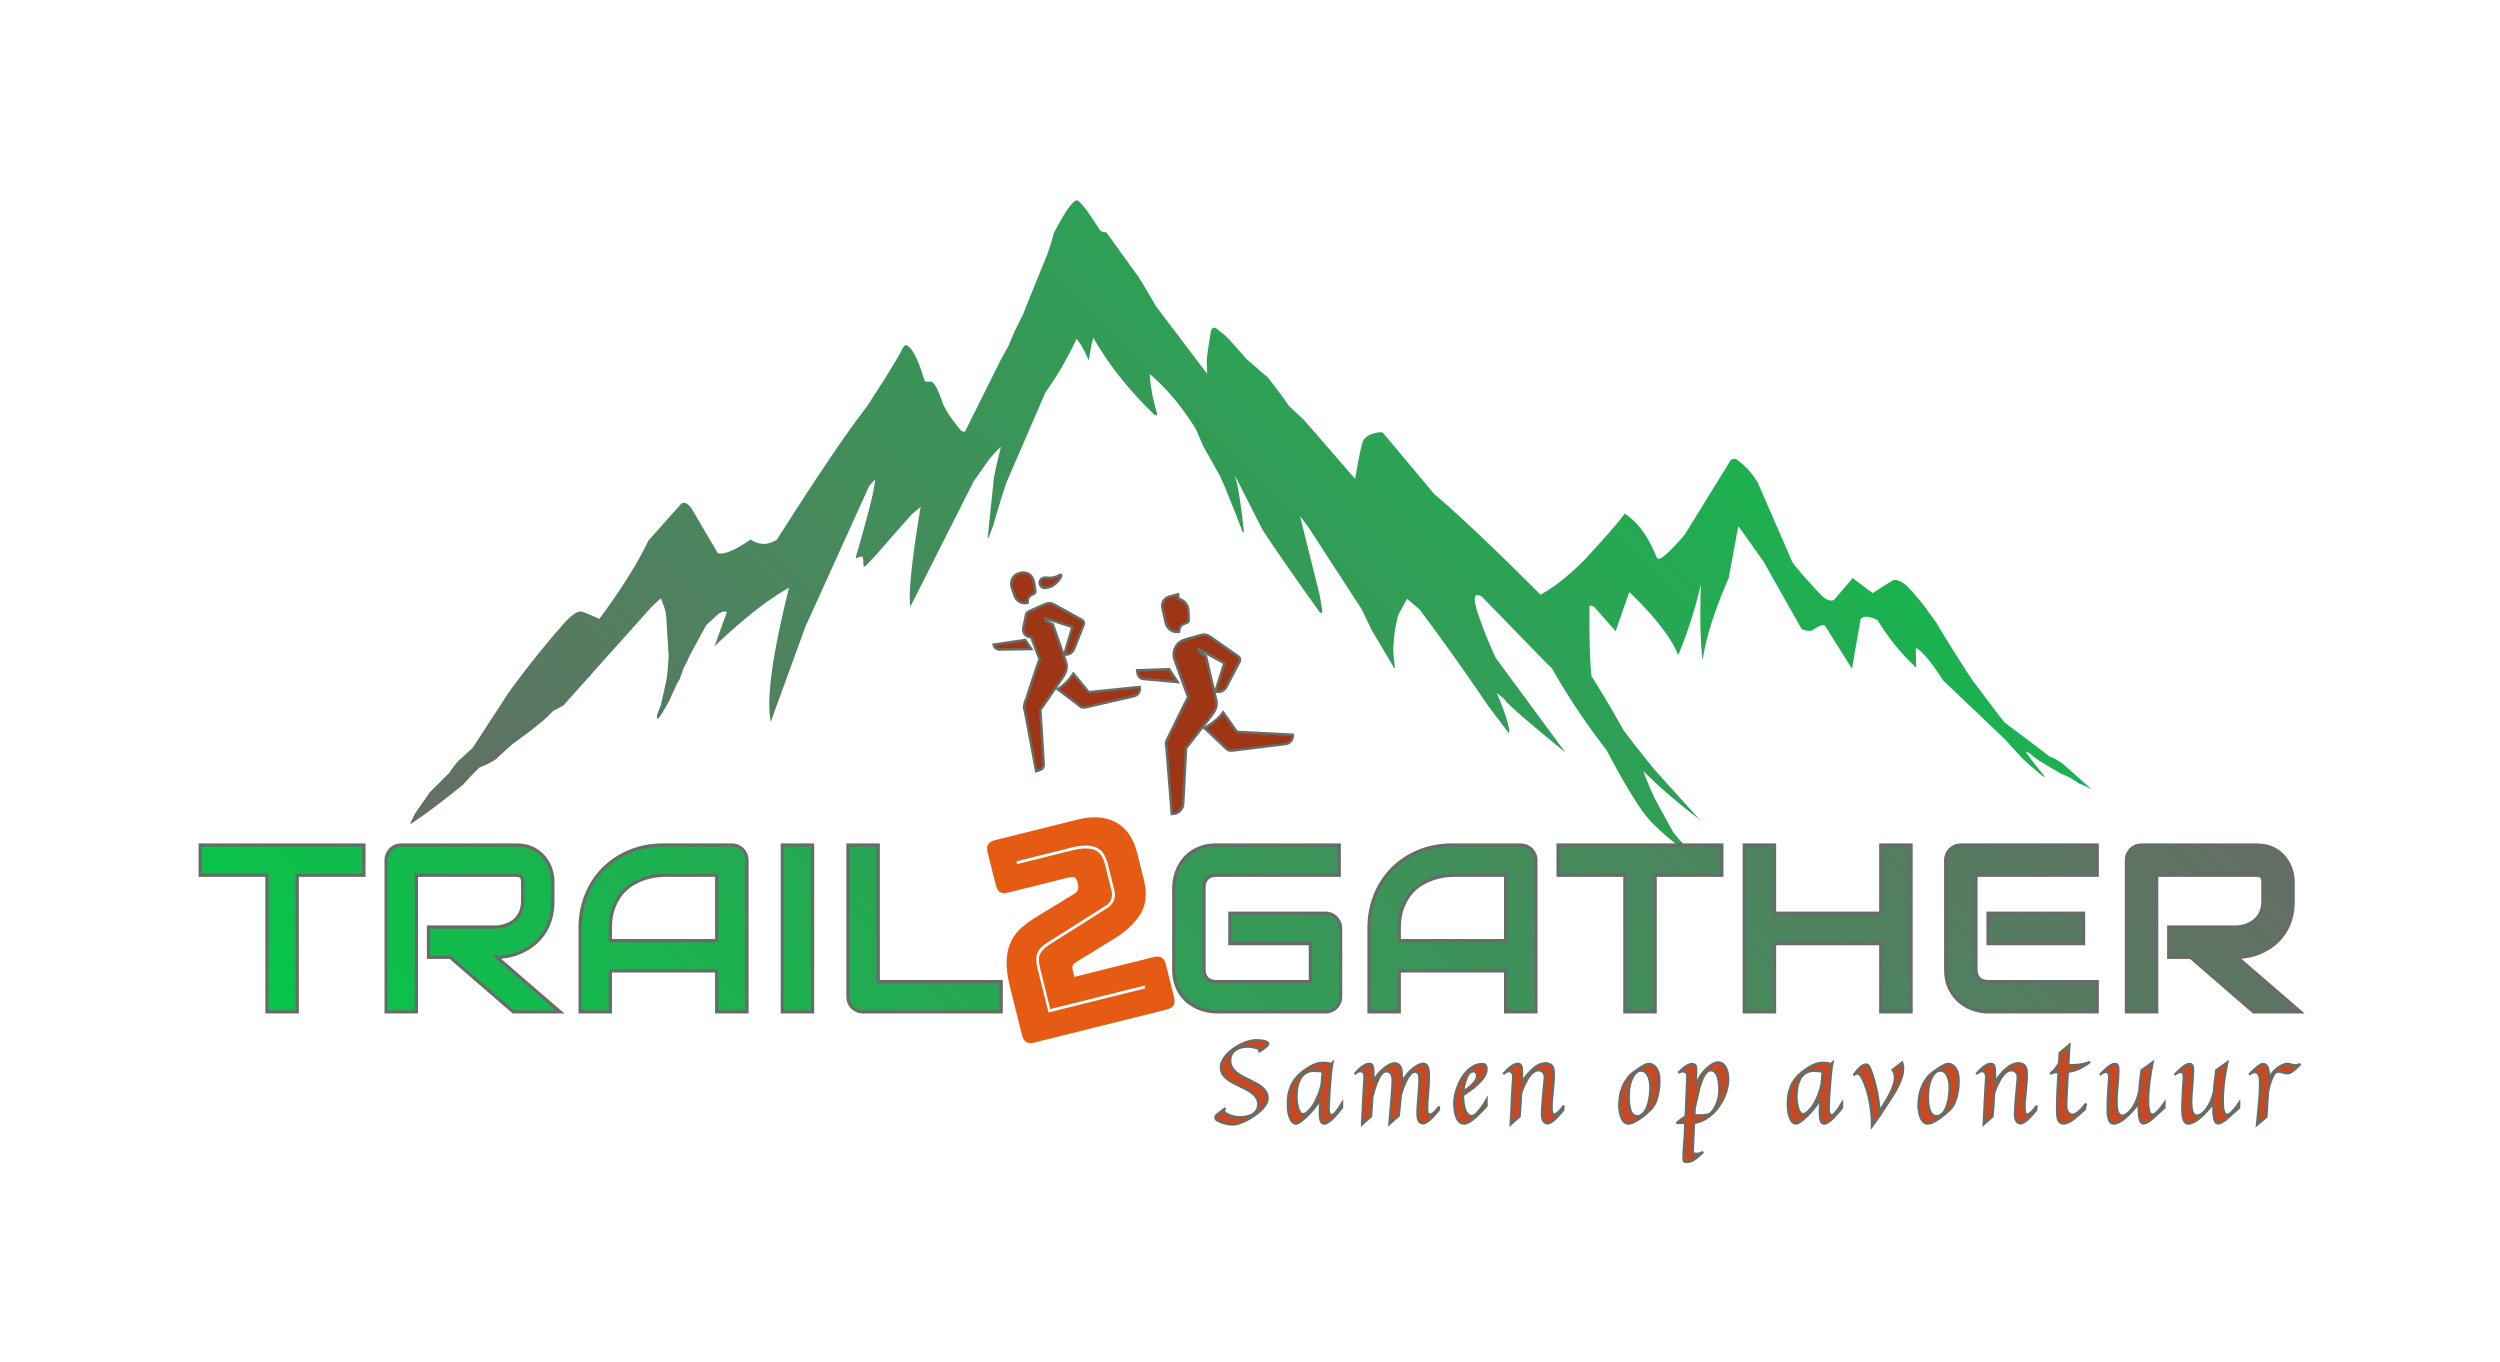 <svg xmlns="http://www.w3.org/2000/svg" id="SvgjsSvg10715" width="4096" height="2231.407" version="1.1" xmlns:xlink="http://www.w3.org/1999/xlink" xmlns:svgjs="http://svgjs.com/svgjs"><defs id="SvgjsDefs10716"></defs><g id="SvgjsG10717" transform="translate(328, 328) scale(34.4)" opacity="1"><defs id="SvgjsDefs3872"><linearGradient id="SvgjsLinearGradienty5H2naimsI" gradientUnits="userSpaceOnUse" x1="19.21" y1="80.785" x2="80.787" y2="19.207"><stop id="SvgjsStop3875" stop-color="#666c66" offset="0"></stop><stop id="SvgjsStop3876" stop-color="#03c848" offset="1"></stop></linearGradient><linearGradient id="SvgjsLinearGradient5esxPuDFVce" gradientUnits="userSpaceOnUse" x1="-119.01" y1="101.41" x2="118.82" y2="-136.42"><stop id="SvgjsStop3879" stop-color="#03c848" offset="0"></stop><stop id="SvgjsStop3880" stop-color="#666c66" offset="1"></stop></linearGradient></defs><g id="SvgjsG3873" transform="scale(0.227)" opacity="1"><g id="SvgjsG3877" class="8LGk0Rerh" transform="translate(20.401, -129.966) scale(3.999)" light-content="false" non-strokable="false" fill="url(#SvgjsLinearGradienty5H2naimsI)"><path d="M94.07 63.348l-1.445-1.277a2.898 2.898 0 0 0-.684-.38l-2.383-1.8c-.328-.414-.883-1.148-1.683-2.215a78.598 78.598 0 0 1-1.883-3l-.547-.758a12.245 12.245 0 0 0-1.02-1.199c-.203-.176-.398-.273-.582-.297h-.011c-.074.02-.102.02-.074.004l-.032.012-.164.094c-.18.11-.488.304-.914.582l-1.047-.79-.976 1.145c-.211.094-.45-.008-.727-.297-.937-1.008-1.433-1.59-1.488-1.742l-1.797-4.129c-.32-.52-.707-.93-1.156-1.23h-.051c-.133.011-.203.035-.21.07l-2.403 3.898c-.426.508-.817.91-1.176 1.203-.125.083-.219.09-.29.024-.456-1.133-1.023-1.906-1.694-2.32-.266.386-.957 1.183-2.07 2.386a13.63 13.63 0 0 1-1.247 1.13 7.76 7.76 0 0 1-1.094.734c-2.496-2.493-4.355-4.25-5.57-5.27l-2.715-3.242-.12-.004-.11.004c-.395.066-.653.203-.781.418-.102.23-.239.887-.422 1.965-.004.015-.012.03-.016.047l-2.676-3.082-.797-.747c-.21-.324-.578-.816-1.101-1.484l-1.121-.969c-.637-.726-1.004-1.136-1.106-1.226l-.476-.38a.21.21 0 0 0-.121-.034l-.032.004c-.011-.004-.039.015-.074.054a.472.472 0 0 0-.066.176c-.141.852-.211 1.348-.207 1.496 0 .238.011.473.023.703l-.023-.043-2.66-3.508a47.713 47.713 0 0 0-.907-1.527l-1.637-2.27a.319.319 0 0 0-.105-.097c-.14-.008-.234-.04-.289-.098-.45-.695-.723-1.097-.82-1.199-.164-.21-.293-.336-.38-.383l-.081.024c-.239.12-.617.687-1.14 1.691a15.07 15.07 0 0 1-.384 1.219 601.464 601.464 0 0 0-.918 2.25l-.328.828-.445.887-.32.758c-.137.25-.282.507-.43.785l-1.84 3.695c-.07.024-.144 0-.226-.066-.372-.453-.618-.797-.747-1.032l-.156-.285c-.187-.547-.34-.898-.449-1.05-.082-.114-.145-.176-.188-.188-.199.02-.316.004-.355-.043-.348-1.156-.672-1.777-.973-1.867h-.015c-.043.008-.09.055-.149.137-.25.507-.89 1.55-1.926 3.136-.98 1.246-2.543 3.555-4.687 6.93-.465.297-.922.297-1.379-.008-.797.559-1.371.8-1.715.723l-1.39-2.356c-.196-.27-.371-.351-.528-.25l-1.726 1.938c-.574 1.199-1.434 2.57-2.578 4.113-.63-.289-.965-.418-1-.387h-.008c-.203.008-.508.239-.906.688a48.375 48.375 0 0 0-2.848 3.57l-1.883 2.89-.75.688c-.18.2-.336.403-.469.618l-1.039 1.039-.777 1.12-.242.5c-.004.028.035.02.11-.023.745-.5 1.636-1.168 2.667-2.011.227-.262.512-.559.856-.895.39-.156.687-.305.875-.45l.847-.776c.73-.52 1.301-.957 1.711-1.317l.152-.137.274-.285.531-.277 1.317-1.473.125-.113-.012-.016 3.105-3.468a6.71 6.71 0 0 1 .594-.567l.16.43c.063.164.102.324.117.488l.13 2.113-.012.207c-.036.536-.075.918-.125 1.149l-.278 1.238c-.164.379-.23.59-.199.633.004.02.02.039.047.062a.39.39 0 0 0 .101-.109c.102-.144.278-.437.52-.875.125-.293.227-.527.313-.7 0 .005-.004.013-.004.016v.02l.011-.035.024-.07c.004-.008.004-.016.008-.024.074-.144.128-.238.164-.277l.222-.621c.114-.2.22-.418.32-.657l.852-1.57.625-.578c.028-.023.055-.043.082-.063a2.58 2.58 0 0 0 .184-.085c.105-.008.172.007.199.039l-.648 1.785c1.503-1.434 2.804-2.457 3.91-3.07-.88 3.523-1.2 5.863-.957 7.027l1.812-4.973 3.356-7.406c.129-.149.23-.254.308-.317-.039.297-.086.579-.14.829-.207.875-.5 1.945-.871 3.214-.004.059.004.086.02.082.167-.086.273-.109.316-.078.015.008.027.032.035.067.011.066.02.195.027.39 0 .016.012.032.027.043.016.016.047.004.098-.039l.578-.605a171.94 171.94 0 0 1 1.84-2.094l.453-.379c-.476 2.887-.652 4.629-.531 5.223l3.32-6.574.809-1.145c.25-.297.453-.512.617-.652-.211.843-.336 1.41-.375 1.687l-.309 2.965c-.015.152-.007.2.016.14.031-.05.121-.28.27-.687.351-1.226.609-2.035.765-2.418l1.969-4.55a17.146 17.146 0 0 0 1.625-2.801c.05.043.11.117.18.226.148.227.296.504.437.84.012.02.024.023.035.016l.14-.797.095-.356c.77 1.364 1.82 2.7 3.164 4.008.136.098.199.086.183-.027a9.202 9.202 0 0 1-.39-2.07c.011.007.027.011.039.023a11.593 11.593 0 0 1 1.617 1.742 15.295 15.295 0 0 1 .687.992l.118.211.328.774.879 1.566c.164.36.3.668.398.922.27.648.543 1.344.82 2.086.036.008.051-.028.051-.098-.113-1.059-.23-1.879-.351-2.46-.035-.15-.078-.298-.118-.446l1.45 2.855c.625.961 1.629 2.407 3.011 4.34.067.051.114.031.133-.058l-.137-.825-1.035-4.168c.133.168.282.368.442.582l2.777 4.282c.16.324.336.683.523 1.09l1.184 1.992.04.02c.01 0 .015-.013.015-.024-.067-.473-.098-.82-.09-1.04.035-.488.074-.847.117-1.078.05-.242.094-.449.137-.632l.472-.856c.004 0 .004.004.008.004.317.277.52.453.63.535a124.518 124.518 0 0 1 3.628 5.098l1.055 1.39c.031.036.043.004.039-.097a3.425 3.425 0 0 0-.11-.527 14.148 14.148 0 0 0-.55-1.47c.117.098.234.192.351.282l.192.227c.367.378 1.39 1.253 3.062 2.62l-3.648-4.949-.008-.011a23.486 23.486 0 0 1-.942-2.356c-.269-.816-.199-1.105.211-.863l3.258 3.352c.153.152.293.289.422.414a35.53 35.53 0 0 0 2.856 4.273c.039.07.078.137.113.203.422.813.871 1.606 1.348 2.371.37.59.699 1.024.988 1.305.5.492.98.902 1.441 1.242.114.102.235.215.371.336l.82.684c.055.023.075.02.06-.012-1.098-1.164-1.657-1.793-1.68-1.883l-.91-1.672a16.287 16.287 0 0 1-.614-1.453c.262.254.527.504.797.754.453.41.926.813 1.41 1.203l.742.578-2.351-2.605a76.456 76.456 0 0 1-1.516-1.918 4.081 4.081 0 0 0-.105-.137l-.008-.012a53.695 53.695 0 0 0-1.688-2.851c-.082-.785-.117-2-.101-3.656.02-.07.105-.055.258.039l1.11 1.261.718-2.058c1.36 1.316 2.215 2.422 2.566 3.316.492-1.18.887-2.418 1.188-3.715-.055 1.739-.024 3.07.093 3.996.176-1.207.63-2.648 1.368-4.328l.504-2.73 1.308 1.84 2.008 3.55c.144.094.328.125.55.098.36-.258.587-.344.68-.262l1.418 2.262.45-2.59c.136-.195.433-.18.89.04.555.91 1.215 1.726 1.977 2.449.031.035.05.027.055-.02l-.028-.918c.012-.062.094-.027.239.106.312.269.71.78 1.19 1.535l3.278 3.125c.238.27.516.574.832.914.235.242.594.554 1.074.945.153.121.192.125.114.012a17.916 17.916 0 0 1-.969-1.258c.082.035.164.074.254.113.047.067.18.172.398.32.118.087.532.337 1.239.747.277.097.593.27.953.523.136.035.316.117.539.246.039.008.039 0 .023-.023z"></path></g><g id="SvgjsG3881" class="text" transform="translate(220.42, 170.3) scale(1)" stroke="#666c66" stroke-width="0.684px" light-content="false" fill="url(#SvgjsLinearGradient5esxPuDFVce)"><path d="M-186.07 -28.66L-186.07 -35.01L-220.42 -35.01L-220.42 -28.66L-206.41 -28.66L-206.41 0L-200.06 0L-200.06 -28.66Z M-146.42 -23.24L-146.42 -27.29C-146.42 -28.08 -146.56 -28.91 -146.83 -29.81C-147.09 -30.7 -147.53 -31.54 -148.14 -32.31C-148.75 -33.09 -149.55 -33.73 -150.52 -34.24C-151.5 -34.75 -152.7 -35.01 -154.11 -35.01L-178.21 -35.01C-178.67 -35.01 -179.09 -34.93 -179.48 -34.77C-179.87 -34.6 -180.21 -34.37 -180.49 -34.08C-180.78 -33.79 -181 -33.45 -181.16 -33.06C-181.33 -32.67 -181.41 -32.25 -181.41 -31.81L-181.41 0L-175.06 0L-175.06 -28.66L-154.11 -28.66C-153.98 -28.66 -153.84 -28.65 -153.69 -28.64C-153.53 -28.62 -153.39 -28.57 -153.25 -28.48C-153.11 -28.39 -153 -28.25 -152.91 -28.06C-152.82 -27.88 -152.77 -27.6 -152.77 -27.25L-152.77 -23.24C-152.77 -22.41 -152.9 -21.68 -153.16 -21.03C-153.42 -20.39 -153.79 -19.84 -154.27 -19.38C-154.75 -18.93 -155.32 -18.57 -155.98 -18.3C-156.64 -18.03 -157.37 -17.86 -158.17 -17.8L-172.52 -17.8L-172.52 -11.45L-167.96 -11.45L-154.72 0L-144.91 0L-158.17 -11.45C-157.39 -11.45 -156.55 -11.54 -155.66 -11.72C-154.78 -11.9 -153.9 -12.19 -153.03 -12.59C-152.16 -12.98 -151.32 -13.49 -150.52 -14.11C-149.73 -14.73 -149.02 -15.47 -148.41 -16.35C-147.8 -17.22 -147.32 -18.22 -146.96 -19.36C-146.6 -20.5 -146.42 -21.79 -146.42 -23.24Z M-105.7 0L-105.7 -31.81C-105.7 -32.25 -105.78 -32.67 -105.94 -33.06C-106.11 -33.45 -106.34 -33.79 -106.63 -34.08C-106.92 -34.37 -107.26 -34.6 -107.65 -34.77C-108.04 -34.93 -108.46 -35.01 -108.9 -35.01L-123.21 -35.01C-125.73 -35.01 -128.06 -34.58 -130.19 -33.72C-132.32 -32.85 -134.17 -31.65 -135.73 -30.1C-137.29 -28.56 -138.51 -26.71 -139.39 -24.56C-140.27 -22.41 -140.71 -20.06 -140.71 -17.5L-140.71 0L-134.36 0L-134.36 -8.59L-112.05 -8.59L-112.05 0ZM-134.36 -14.94L-134.36 -17.5C-134.36 -19.28 -134.11 -20.79 -133.62 -22.03C-133.12 -23.28 -132.49 -24.32 -131.73 -25.15C-130.96 -25.98 -130.12 -26.63 -129.21 -27.1C-128.3 -27.57 -127.43 -27.92 -126.61 -28.15C-125.79 -28.38 -125.07 -28.52 -124.44 -28.58C-123.81 -28.63 -123.4 -28.66 -123.21 -28.66L-112.05 -28.66L-112.05 -14.94Z M-91.93 0L-91.93 -35.01L-98.28 -35.01L-98.28 0Z M-52.36 0L-52.36 -6.35L-78.16 -6.35L-78.16 -35.01L-84.51 -35.01L-84.51 -3.2C-84.51 -2.74 -84.43 -2.32 -84.27 -1.93C-84.1 -1.54 -83.88 -1.2 -83.59 -0.92C-83.31 -0.63 -82.97 -0.41 -82.58 -0.24C-82.19 -0.08 -81.77 0 -81.31 0Z M18.86 -3.2L18.86 -17.5C18.86 -17.94 18.78 -18.36 18.62 -18.74C18.45 -19.12 18.23 -19.46 17.94 -19.75C17.66 -20.04 17.32 -20.28 16.93 -20.45C16.54 -20.62 16.12 -20.7 15.66 -20.7L-4.38 -20.7L-4.38 -14.31L12.51 -14.31L12.51 -6.35L-7.24 -6.35C-8.05 -6.35 -8.68 -6.57 -9.13 -7.02C-9.58 -7.47 -9.8 -8.1 -9.8 -8.91L-9.8 -26.05C-9.8 -26.91 -9.58 -27.56 -9.14 -28C-8.7 -28.44 -8.07 -28.66 -7.24 -28.66L18.57 -28.66L18.57 -35.01L-7.24 -35.01C-8.33 -35.01 -9.31 -34.87 -10.17 -34.59C-11.03 -34.32 -11.79 -33.95 -12.45 -33.48C-13.11 -33.02 -13.68 -32.49 -14.15 -31.88C-14.62 -31.28 -15 -30.65 -15.3 -29.99C-15.59 -29.33 -15.8 -28.67 -15.94 -27.99C-16.08 -27.32 -16.15 -26.68 -16.15 -26.1L-16.15 -8.91C-16.15 -7.82 -16.01 -6.84 -15.73 -5.97C-15.46 -5.1 -15.09 -4.33 -14.62 -3.67C-14.16 -3.02 -13.63 -2.45 -13.02 -1.99C-12.42 -1.53 -11.79 -1.15 -11.13 -0.85C-10.47 -0.56 -9.81 -0.35 -9.13 -0.21C-8.46 -0.07 -7.82 0 -7.24 0L15.66 0C16.12 0 16.54 -0.08 16.93 -0.24C17.32 -0.41 17.66 -0.63 17.94 -0.92C18.23 -1.2 18.45 -1.54 18.62 -1.93C18.78 -2.32 18.86 -2.74 18.86 -3.2Z M59.83 0L59.83 -31.81C59.83 -32.25 59.75 -32.67 59.58 -33.06C59.42 -33.45 59.19 -33.79 58.9 -34.08C58.61 -34.37 58.26 -34.6 57.87 -34.77C57.48 -34.93 57.07 -35.01 56.63 -35.01L42.32 -35.01C39.8 -35.01 37.47 -34.58 35.34 -33.72C33.21 -32.85 31.36 -31.65 29.8 -30.1C28.23 -28.56 27.01 -26.71 26.14 -24.56C25.26 -22.41 24.82 -20.06 24.82 -17.5L24.82 0L31.16 0L31.16 -8.59L53.48 -8.59L53.48 0ZM31.16 -14.94L31.16 -17.5C31.16 -19.28 31.41 -20.79 31.91 -22.03C32.41 -23.28 33.04 -24.32 33.8 -25.15C34.57 -25.98 35.4 -26.63 36.32 -27.1C37.23 -27.57 38.09 -27.92 38.92 -28.15C39.74 -28.38 40.46 -28.52 41.09 -28.58C41.72 -28.63 42.13 -28.66 42.32 -28.66L53.48 -28.66L53.48 -14.94Z M98.84 -28.66L98.84 -35.01L64.49 -35.01L64.49 -28.66L78.5 -28.66L78.5 0L84.85 0L84.85 -28.66Z M109.9 -20.7L109.9 -35.01L103.55 -35.01L103.55 0L109.9 0L109.9 -14.31L132.19 -14.31L132.19 0L138.54 0L138.54 -35.01L132.19 -35.01L132.19 -20.7Z M174.74 -14.31L174.74 -20.7L154.7 -20.7L154.7 -14.31ZM177.6 0L177.6 -6.35L154.75 -6.35C153.9 -6.35 153.26 -6.57 152.82 -7.01C152.38 -7.45 152.16 -8.08 152.16 -8.91L152.16 -28.66L177.6 -28.66L177.6 -35.01L149.01 -35.01C148.56 -35.01 148.13 -34.93 147.74 -34.77C147.35 -34.6 147.01 -34.37 146.73 -34.08C146.44 -33.79 146.22 -33.45 146.06 -33.06C145.89 -32.67 145.81 -32.25 145.81 -31.81L145.81 -8.91C145.81 -7.27 146.11 -5.88 146.7 -4.75C147.3 -3.62 148.04 -2.7 148.93 -1.99C149.81 -1.28 150.78 -0.77 151.82 -0.46C152.86 -0.15 153.82 0 154.7 0Z M218.71 -23.24L218.71 -27.29C218.71 -28.08 218.58 -28.91 218.31 -29.81C218.04 -30.7 217.6 -31.54 216.99 -32.31C216.38 -33.09 215.59 -33.73 214.61 -34.24C213.64 -34.75 212.44 -35.01 211.02 -35.01L186.93 -35.01C186.47 -35.01 186.05 -34.93 185.66 -34.77C185.27 -34.6 184.93 -34.37 184.64 -34.08C184.36 -33.79 184.13 -33.45 183.97 -33.06C183.81 -32.67 183.73 -32.25 183.73 -31.81L183.73 0L190.08 0L190.08 -28.66L211.02 -28.66C211.15 -28.66 211.3 -28.65 211.45 -28.64C211.6 -28.62 211.75 -28.57 211.89 -28.48C212.03 -28.39 212.14 -28.25 212.23 -28.06C212.32 -27.88 212.37 -27.6 212.37 -27.25L212.37 -23.24C212.37 -22.41 212.24 -21.68 211.98 -21.03C211.71 -20.39 211.34 -19.84 210.86 -19.38C210.38 -18.93 209.81 -18.57 209.16 -18.3C208.5 -18.03 207.77 -17.86 206.97 -17.8L192.61 -17.8L192.61 -11.45L197.18 -11.45L210.41 0L220.23 0L206.97 -11.45C207.75 -11.45 208.59 -11.54 209.47 -11.72C210.36 -11.9 211.24 -12.19 212.11 -12.59C212.98 -12.98 213.81 -13.49 214.61 -14.11C215.41 -14.73 216.11 -15.47 216.72 -16.35C217.33 -17.22 217.82 -18.22 218.18 -19.36C218.53 -20.5 218.71 -21.79 218.71 -23.24Z"></path></g><g id="SvgjsG3882" class="text" transform="translate(325.82, 193.476) scale(1)" stroke="#666c66" stroke-width="0.487px" light-content="false" fill="#ca471f"><path d="M-101.86 -5.01C-101.86 -5.53 -101.97 -5.98 -102.2 -6.36C-102.42 -6.75 -102.72 -7.09 -103.09 -7.39C-103.46 -7.69 -103.87 -7.96 -104.35 -8.21C-104.82 -8.45 -105.3 -8.69 -105.78 -8.93C-106.27 -9.16 -106.75 -9.4 -107.22 -9.66C-107.69 -9.91 -108.11 -10.19 -108.48 -10.51C-108.85 -10.82 -109.14 -11.18 -109.37 -11.58C-109.6 -11.99 -109.71 -12.46 -109.71 -13C-109.71 -13.49 -109.61 -13.91 -109.41 -14.28C-109.2 -14.64 -108.94 -14.94 -108.6 -15.18C-108.26 -15.42 -107.87 -15.59 -107.43 -15.71C-106.99 -15.82 -106.54 -15.88 -106.06 -15.88C-105.77 -15.88 -105.49 -15.86 -105.23 -15.83C-104.97 -15.79 -104.74 -15.75 -104.53 -15.69C-104.32 -15.64 -104.15 -15.58 -104.01 -15.53C-103.87 -15.47 -103.78 -15.42 -103.72 -15.37C-103.68 -15.33 -103.65 -15.28 -103.63 -15.23C-103.61 -15.18 -103.61 -15.12 -103.62 -15.04C-103.62 -14.97 -103.66 -14.88 -103.72 -14.79C-103.39 -14.98 -103.11 -15.16 -102.88 -15.32C-102.65 -15.49 -102.46 -15.64 -102.3 -15.77C-102.12 -15.93 -101.98 -16.07 -101.86 -16.2C-101.71 -16.37 -101.69 -16.52 -101.79 -16.65C-101.88 -16.78 -102.06 -16.89 -102.31 -16.97C-102.56 -17.06 -102.87 -17.13 -103.25 -17.17C-103.62 -17.21 -104.01 -17.23 -104.41 -17.22C-104.83 -17.22 -105.3 -17.14 -105.82 -16.99C-106.34 -16.85 -106.87 -16.64 -107.4 -16.39C-107.94 -16.13 -108.47 -15.82 -108.98 -15.47C-109.49 -15.11 -109.94 -14.72 -110.34 -14.31C-110.73 -13.89 -111.05 -13.45 -111.29 -12.98C-111.54 -12.51 -111.66 -12.03 -111.66 -11.53C-111.66 -11.03 -111.54 -10.58 -111.32 -10.2C-111.09 -9.81 -110.8 -9.47 -110.43 -9.16C-110.07 -8.86 -109.65 -8.58 -109.18 -8.34C-108.71 -8.09 -108.23 -7.85 -107.74 -7.61C-107.26 -7.38 -106.78 -7.14 -106.31 -6.9C-105.83 -6.65 -105.42 -6.39 -105.05 -6.09C-104.69 -5.8 -104.39 -5.47 -104.17 -5.1C-103.94 -4.73 -103.83 -4.31 -103.83 -3.82C-103.83 -3.3 -103.94 -2.86 -104.17 -2.51C-104.39 -2.16 -104.69 -1.88 -105.06 -1.66C-105.43 -1.45 -105.84 -1.3 -106.3 -1.21C-106.76 -1.11 -107.22 -1.07 -107.69 -1.07C-108.07 -1.07 -108.44 -1.1 -108.79 -1.18C-109.14 -1.25 -109.46 -1.34 -109.74 -1.44C-110.02 -1.55 -110.26 -1.67 -110.46 -1.79C-110.66 -1.92 -110.79 -2.04 -110.87 -2.14C-110.93 -2.22 -110.96 -2.3 -110.97 -2.4C-110.98 -2.49 -110.96 -2.58 -110.93 -2.68C-110.9 -2.79 -110.83 -2.9 -110.71 -3.02C-111.03 -2.76 -111.3 -2.55 -111.53 -2.37C-111.75 -2.19 -111.93 -2.05 -112.07 -1.94C-112.24 -1.8 -112.38 -1.69 -112.49 -1.6C-112.61 -1.5 -112.69 -1.4 -112.74 -1.3C-112.8 -1.2 -112.82 -1.11 -112.82 -1.02C-112.82 -0.92 -112.8 -0.84 -112.77 -0.77C-112.73 -0.69 -112.69 -0.62 -112.63 -0.56C-112.54 -0.46 -112.36 -0.35 -112.09 -0.23C-111.83 -0.11 -111.52 0.01 -111.19 0.11C-110.85 0.22 -110.5 0.31 -110.12 0.38C-109.75 0.45 -109.4 0.48 -109.08 0.46C-108.74 0.46 -108.32 0.37 -107.83 0.21C-107.34 0.05 -106.83 -0.17 -106.29 -0.45C-105.76 -0.72 -105.23 -1.03 -104.7 -1.39C-104.18 -1.75 -103.7 -2.12 -103.28 -2.52C-102.85 -2.92 -102.51 -3.34 -102.25 -3.77C-101.99 -4.19 -101.86 -4.61 -101.86 -5.01Z M-86.24 -3.09L-86.24 -4.01C-86.54 -3.52 -86.8 -3.13 -87.02 -2.82C-87.24 -2.52 -87.42 -2.28 -87.57 -2.1C-87.74 -1.9 -87.89 -1.75 -88.01 -1.65C-88.31 -1.45 -88.55 -1.44 -88.72 -1.6C-88.89 -1.77 -88.99 -2.08 -89.03 -2.53C-89.04 -2.64 -89.04 -2.84 -89.04 -3.14C-89.03 -3.43 -89.02 -3.79 -89 -4.21C-88.98 -4.62 -88.96 -5.09 -88.92 -5.6C-88.89 -6.11 -88.86 -6.64 -88.82 -7.18C-88.79 -7.72 -88.75 -8.26 -88.7 -8.8C-88.65 -9.34 -88.6 -9.85 -88.56 -10.32C-88.51 -10.8 -88.46 -11.23 -88.41 -11.61C-88.36 -11.99 -88.31 -12.29 -88.26 -12.51L-88.6 -12.23C-88.79 -12.31 -88.99 -12.36 -89.2 -12.4C-89.41 -12.43 -89.61 -12.46 -89.79 -12.47C-90 -12.49 -90.21 -12.49 -90.42 -12.48C-91.07 -12.47 -91.73 -12.29 -92.41 -11.96C-93.09 -11.62 -93.79 -11.17 -94.53 -10.61C-94.89 -10.33 -95.25 -10 -95.61 -9.63C-95.98 -9.25 -96.31 -8.8 -96.6 -8.29C-96.9 -7.77 -97.14 -7.16 -97.33 -6.47C-97.51 -5.77 -97.61 -4.97 -97.62 -4.06C-97.63 -3.15 -97.57 -2.41 -97.44 -1.84C-97.3 -1.27 -97.15 -0.83 -96.97 -0.51C-96.78 -0.19 -96.59 0.02 -96.39 0.13C-96.19 0.24 -96.02 0.29 -95.87 0.27C-95.73 0.26 -95.53 0.18 -95.28 0.04C-95.04 -0.11 -94.75 -0.31 -94.42 -0.58C-94.09 -0.85 -93.73 -1.18 -93.34 -1.58C-92.94 -1.98 -92.54 -2.43 -92.12 -2.95C-91.98 -3.11 -91.83 -3.3 -91.69 -3.5C-91.57 -3.68 -91.42 -3.88 -91.26 -4.11C-91.11 -4.34 -90.94 -4.59 -90.77 -4.87C-90.81 -4.3 -90.85 -3.79 -90.87 -3.33C-90.9 -2.87 -90.91 -2.44 -90.91 -2.04C-90.91 -1.3 -90.84 -0.73 -90.72 -0.34C-90.59 0.05 -90.36 0.26 -90.03 0.27C-89.85 0.28 -89.66 0.23 -89.43 0.12C-89.21 0.01 -88.99 -0.14 -88.75 -0.33C-88.52 -0.51 -88.28 -0.72 -88.05 -0.96C-87.81 -1.2 -87.59 -1.45 -87.38 -1.7C-87.21 -1.88 -87.06 -2.06 -86.92 -2.23C-86.79 -2.38 -86.66 -2.54 -86.54 -2.69C-86.41 -2.84 -86.31 -2.98 -86.24 -3.09ZM-90.3 -10.66L-90.54 -7.86C-90.72 -7.1 -90.93 -6.42 -91.16 -5.84C-91.4 -5.27 -91.62 -4.78 -91.82 -4.38C-92.07 -3.92 -92.31 -3.52 -92.56 -3.18C-92.98 -2.64 -93.34 -2.26 -93.63 -2.04C-93.93 -1.81 -94.18 -1.7 -94.39 -1.7C-94.58 -1.7 -94.74 -1.77 -94.89 -1.91C-95.03 -2.05 -95.15 -2.22 -95.26 -2.44C-95.37 -2.66 -95.46 -2.9 -95.52 -3.17C-95.59 -3.44 -95.65 -3.71 -95.69 -3.97C-95.73 -4.23 -95.76 -4.47 -95.78 -4.7C-95.79 -4.93 -95.8 -5.12 -95.8 -5.25C-95.8 -5.64 -95.78 -6.05 -95.75 -6.47C-95.71 -6.9 -95.65 -7.32 -95.55 -7.73C-95.45 -8.14 -95.31 -8.53 -95.14 -8.9C-94.96 -9.27 -94.74 -9.6 -94.47 -9.88C-94.2 -10.16 -93.88 -10.38 -93.5 -10.55C-93.12 -10.71 -92.67 -10.8 -92.15 -10.8C-91.67 -10.8 -91.05 -10.75 -90.3 -10.66Z M-74.34 -1.39C-74.28 -2.11 -74.2 -2.83 -74.12 -3.56C-74.04 -4.28 -73.96 -5.02 -73.9 -5.76C-73.7 -6.44 -73.5 -7.04 -73.3 -7.55C-73.1 -8.06 -72.9 -8.5 -72.72 -8.86C-72.53 -9.23 -72.36 -9.52 -72.19 -9.75C-72.02 -9.97 -71.88 -10.14 -71.76 -10.26C-71.51 -10.49 -71.23 -10.61 -70.93 -10.61C-70.7 -10.61 -70.5 -10.52 -70.32 -10.36C-70.14 -10.19 -70.04 -9.92 -70.03 -9.54C-70 -8.9 -70.01 -8.25 -70.05 -7.61C-70.09 -6.96 -70.14 -6.32 -70.19 -5.67C-70.24 -5.03 -70.29 -4.38 -70.34 -3.72C-70.39 -3.07 -70.42 -2.41 -70.42 -1.75C-70.42 -1.09 -70.32 -0.61 -70.13 -0.3C-69.94 0 -69.7 0.17 -69.4 0.21C-69.12 0.25 -68.83 0.16 -68.51 -0.04C-68.2 -0.23 -67.89 -0.48 -67.59 -0.78C-67.28 -1.08 -66.99 -1.39 -66.71 -1.72C-66.43 -2.05 -66.18 -2.34 -65.97 -2.58L-65.87 -3.31C-66.17 -2.85 -66.45 -2.5 -66.7 -2.26C-66.95 -2.03 -67.17 -1.86 -67.35 -1.77C-67.57 -1.66 -67.76 -1.61 -67.94 -1.63C-68.11 -1.67 -68.23 -1.8 -68.29 -2.01C-68.35 -2.23 -68.38 -2.53 -68.38 -2.9C-68.38 -3.44 -68.36 -3.98 -68.32 -4.52C-68.28 -5.06 -68.24 -5.61 -68.19 -6.16C-68.15 -6.71 -68.11 -7.27 -68.07 -7.84C-68.03 -8.41 -68.01 -8.99 -68.01 -9.59C-68.01 -10.36 -68.07 -10.98 -68.2 -11.43C-68.33 -11.89 -68.59 -12.16 -68.96 -12.26C-69.14 -12.31 -69.36 -12.3 -69.62 -12.23C-69.89 -12.16 -70.17 -12.04 -70.47 -11.88C-70.78 -11.71 -71.09 -11.5 -71.41 -11.24C-71.73 -10.98 -72.04 -10.67 -72.34 -10.33C-72.48 -10.18 -72.62 -10 -72.77 -9.8C-72.91 -9.63 -73.05 -9.44 -73.22 -9.22C-73.38 -9 -73.55 -8.75 -73.73 -8.49C-73.72 -8.74 -73.71 -8.98 -73.71 -9.22L-73.71 -9.95C-73.71 -10.28 -73.73 -10.56 -73.76 -10.8C-73.79 -11.05 -73.84 -11.25 -73.91 -11.43C-73.97 -11.6 -74.06 -11.75 -74.17 -11.88C-74.28 -12.01 -74.42 -12.12 -74.58 -12.21C-74.81 -12.35 -75.07 -12.41 -75.37 -12.37C-75.67 -12.33 -75.99 -12.22 -76.33 -12.05C-76.67 -11.88 -77.01 -11.65 -77.36 -11.37C-77.72 -11.09 -78.05 -10.78 -78.38 -10.44C-78.51 -10.29 -78.65 -10.12 -78.79 -9.93C-78.92 -9.77 -79.06 -9.58 -79.22 -9.35C-79.38 -9.12 -79.54 -8.87 -79.71 -8.59C-79.69 -8.86 -79.68 -9.12 -79.67 -9.38C-79.67 -9.65 -79.66 -9.89 -79.66 -10.12C-79.66 -10.48 -79.67 -10.79 -79.68 -11.07C-79.7 -11.35 -79.74 -11.56 -79.79 -11.7C-79.86 -11.91 -79.95 -12.05 -80.07 -12.15C-80.19 -12.24 -80.34 -12.28 -80.52 -12.28C-80.79 -12.28 -81.07 -12.21 -81.35 -12.07C-81.63 -11.93 -81.91 -11.75 -82.18 -11.53C-82.45 -11.32 -82.7 -11.09 -82.95 -10.83C-83.19 -10.58 -83.41 -10.34 -83.6 -10.12C-83.41 -10.3 -83.2 -10.45 -82.98 -10.57C-82.76 -10.69 -82.56 -10.75 -82.37 -10.75C-82.12 -10.75 -81.92 -10.64 -81.75 -10.42C-81.59 -10.2 -81.51 -9.82 -81.54 -9.29C-81.57 -8.84 -81.61 -8.18 -81.66 -7.33C-81.7 -6.6 -81.75 -5.61 -81.82 -4.35C-81.88 -3.1 -81.96 -1.51 -82.05 0.42L-80.17 -1.24C-80.13 -1.71 -80.1 -2.18 -80.06 -2.64C-80.03 -3.1 -80.01 -3.51 -79.98 -3.87C-79.95 -4.3 -79.93 -4.7 -79.91 -5.08L-79.91 -5.3C-79.73 -5.99 -79.56 -6.58 -79.4 -7.07C-79.24 -7.55 -79.1 -7.95 -78.98 -8.26C-78.84 -8.62 -78.71 -8.92 -78.59 -9.15C-78.45 -9.41 -78.31 -9.64 -78.19 -9.83C-78.06 -10.02 -77.93 -10.19 -77.81 -10.32C-77.68 -10.45 -77.55 -10.54 -77.41 -10.61C-77.27 -10.67 -77.12 -10.7 -76.94 -10.7C-76.77 -10.7 -76.61 -10.67 -76.44 -10.61C-76.27 -10.54 -76.12 -10.42 -75.98 -10.25C-75.85 -10.07 -75.76 -9.82 -75.69 -9.5C-75.63 -9.18 -75.61 -8.76 -75.65 -8.24C-75.66 -7.8 -75.7 -7.19 -75.75 -6.4C-75.8 -5.74 -75.87 -4.85 -75.96 -3.75C-76.04 -2.65 -76.16 -1.29 -76.31 0.34Z M-55.92 -3.46L-55.92 -4.76C-56.27 -4.15 -56.59 -3.63 -56.88 -3.23C-57.17 -2.83 -57.43 -2.5 -57.65 -2.25C-57.91 -1.95 -58.15 -1.72 -58.35 -1.56C-58.47 -1.47 -58.59 -1.41 -58.71 -1.37C-58.83 -1.34 -58.94 -1.32 -59.05 -1.32C-59.3 -1.32 -59.52 -1.39 -59.7 -1.54C-59.89 -1.68 -60.05 -1.88 -60.18 -2.11C-60.32 -2.35 -60.43 -2.62 -60.52 -2.92C-60.6 -3.22 -60.67 -3.53 -60.72 -3.83C-60.77 -4.14 -60.81 -4.43 -60.83 -4.71C-60.85 -4.99 -60.86 -5.23 -60.86 -5.43L-60.86 -5.69C-60.56 -5.9 -60.23 -6.13 -59.86 -6.38C-59.5 -6.63 -59.13 -6.9 -58.76 -7.19C-58.39 -7.48 -58.04 -7.79 -57.7 -8.11C-57.36 -8.43 -57.06 -8.76 -56.79 -9.09C-56.53 -9.43 -56.31 -9.77 -56.16 -10.12C-56 -10.47 -55.92 -10.82 -55.92 -11.17C-55.92 -11.3 -55.93 -11.43 -55.96 -11.56C-55.99 -11.68 -56.04 -11.8 -56.11 -11.9C-56.18 -12.01 -56.27 -12.09 -56.38 -12.15C-56.49 -12.21 -56.63 -12.23 -56.8 -12.23C-57.41 -12.23 -57.98 -12.1 -58.5 -11.84C-59.03 -11.58 -59.51 -11.23 -59.95 -10.79C-60.39 -10.35 -60.78 -9.85 -61.12 -9.28C-61.46 -8.72 -61.75 -8.13 -61.98 -7.51C-62.22 -6.9 -62.39 -6.28 -62.52 -5.67C-62.64 -5.05 -62.7 -4.47 -62.7 -3.94C-62.7 -3.75 -62.69 -3.5 -62.67 -3.22C-62.65 -2.93 -62.62 -2.64 -62.56 -2.32C-62.51 -2.01 -62.44 -1.7 -62.34 -1.39C-62.25 -1.08 -62.13 -0.8 -61.98 -0.56C-61.83 -0.31 -61.65 -0.11 -61.44 0.04C-61.23 0.2 -60.97 0.27 -60.68 0.27C-60.17 0.27 -59.56 0 -58.86 -0.56C-58.61 -0.76 -58.33 -1.01 -58.01 -1.29C-57.74 -1.54 -57.43 -1.84 -57.08 -2.2C-56.72 -2.56 -56.34 -2.98 -55.92 -3.46ZM-58.13 -10.47C-57.98 -10.24 -57.91 -10.01 -57.91 -9.77C-57.92 -9.53 -57.98 -9.28 -58.1 -9.03C-58.21 -8.78 -58.37 -8.54 -58.57 -8.3C-58.78 -8.06 -59 -7.82 -59.25 -7.6C-59.5 -7.38 -59.76 -7.17 -60.03 -6.97C-60.3 -6.77 -60.56 -6.6 -60.81 -6.45C-60.73 -7.22 -60.6 -7.9 -60.41 -8.49C-60.22 -9.08 -60.04 -9.53 -59.89 -9.85C-59.77 -10.07 -59.64 -10.25 -59.48 -10.38C-59.31 -10.52 -59.15 -10.61 -58.98 -10.66C-58.81 -10.7 -58.65 -10.71 -58.5 -10.68C-58.35 -10.65 -58.22 -10.58 -58.13 -10.47Z M-48.6 -11.7C-48.67 -11.91 -48.76 -12.05 -48.88 -12.15C-49.01 -12.24 -49.15 -12.28 -49.33 -12.28C-49.61 -12.28 -49.88 -12.21 -50.17 -12.07C-50.45 -11.93 -50.72 -11.75 -50.99 -11.53C-51.26 -11.32 -51.52 -11.09 -51.76 -10.83C-52 -10.58 -52.22 -10.34 -52.42 -10.12C-52.22 -10.3 -52.01 -10.45 -51.79 -10.57C-51.58 -10.69 -51.37 -10.75 -51.18 -10.75C-50.94 -10.75 -50.73 -10.64 -50.56 -10.42C-50.4 -10.2 -50.33 -9.82 -50.35 -9.29C-50.38 -8.84 -50.42 -8.18 -50.47 -7.33C-50.51 -6.6 -50.56 -5.61 -50.63 -4.35C-50.7 -3.1 -50.77 -1.51 -50.86 0.42L-48.98 -1.24C-48.94 -1.71 -48.91 -2.18 -48.88 -2.64C-48.84 -3.1 -48.82 -3.51 -48.79 -3.87C-48.76 -4.3 -48.74 -4.7 -48.72 -5.08C-48.72 -5.23 -48.72 -5.4 -48.71 -5.57C-48.7 -5.75 -48.69 -5.92 -48.67 -6.11C-48.47 -6.73 -48.26 -7.28 -48.04 -7.74C-47.82 -8.21 -47.61 -8.61 -47.42 -8.95C-47.22 -9.29 -47.03 -9.56 -46.86 -9.77C-46.69 -9.98 -46.55 -10.14 -46.43 -10.26C-46.18 -10.49 -45.94 -10.66 -45.71 -10.77C-45.47 -10.87 -45.24 -10.93 -45.03 -10.93C-44.83 -10.93 -44.65 -10.89 -44.48 -10.82C-44.32 -10.74 -44.17 -10.63 -44.05 -10.49C-43.93 -10.35 -43.83 -10.18 -43.77 -9.98C-43.72 -9.79 -43.69 -9.57 -43.71 -9.34C-43.73 -9.1 -43.75 -8.79 -43.79 -8.42C-43.82 -8.04 -43.86 -7.63 -43.91 -7.17C-43.95 -6.72 -43.99 -6.25 -44.04 -5.75C-44.08 -5.25 -44.12 -4.76 -44.16 -4.28C-44.2 -3.79 -44.23 -3.33 -44.26 -2.89C-44.28 -2.45 -44.29 -2.07 -44.29 -1.75C-44.29 -1.09 -44.2 -0.61 -44.01 -0.3C-43.82 0 -43.57 0.17 -43.27 0.21C-42.99 0.25 -42.7 0.16 -42.39 -0.04C-42.07 -0.23 -41.76 -0.48 -41.46 -0.78C-41.15 -1.08 -40.86 -1.39 -40.58 -1.72C-40.3 -2.05 -40.05 -2.34 -39.84 -2.58L-39.74 -3.48C-40.04 -3.01 -40.32 -2.65 -40.57 -2.4C-40.83 -2.15 -41.04 -1.96 -41.23 -1.85C-41.44 -1.71 -41.63 -1.64 -41.81 -1.63C-41.98 -1.67 -42.1 -1.8 -42.17 -2.03C-42.24 -2.26 -42.27 -2.57 -42.27 -2.97C-42.27 -3.55 -42.25 -4.13 -42.2 -4.72C-42.15 -5.3 -42.1 -5.89 -42.04 -6.48C-41.98 -7.07 -41.93 -7.67 -41.88 -8.27C-41.83 -8.87 -41.81 -9.48 -41.81 -10.1C-41.81 -10.37 -41.82 -10.63 -41.85 -10.87C-41.88 -11.11 -41.93 -11.32 -42.01 -11.5C-42.09 -11.69 -42.19 -11.85 -42.33 -11.97C-42.46 -12.1 -42.62 -12.2 -42.83 -12.26C-43.2 -12.38 -43.57 -12.41 -43.93 -12.36C-44.29 -12.31 -44.64 -12.2 -44.99 -12.03C-45.33 -11.86 -45.67 -11.64 -45.99 -11.37C-46.31 -11.1 -46.63 -10.8 -46.92 -10.48C-47.22 -10.16 -47.5 -9.83 -47.77 -9.47C-48.04 -9.12 -48.29 -8.78 -48.52 -8.45C-48.5 -8.74 -48.49 -9.03 -48.48 -9.31C-48.48 -9.6 -48.47 -9.87 -48.47 -10.12C-48.47 -10.48 -48.48 -10.79 -48.5 -11.07C-48.51 -11.35 -48.55 -11.56 -48.6 -11.7Z M-19.67 -9.15C-19.7 -9.76 -19.8 -10.27 -19.96 -10.67C-20.12 -11.07 -20.3 -11.39 -20.52 -11.62C-20.74 -11.86 -20.96 -12.02 -21.2 -12.12C-21.43 -12.21 -21.64 -12.26 -21.81 -12.26C-21.99 -12.26 -22.18 -12.22 -22.39 -12.15C-22.59 -12.07 -22.81 -11.97 -23.06 -11.83C-23.3 -11.7 -23.57 -11.53 -23.87 -11.33C-24.16 -11.12 -24.49 -10.9 -24.85 -10.66C-25.41 -10.27 -25.9 -9.82 -26.3 -9.29C-26.7 -8.77 -27.04 -8.2 -27.3 -7.58C-27.57 -6.96 -27.77 -6.31 -27.89 -5.62C-28.02 -4.94 -28.08 -4.25 -28.08 -3.55C-28.08 -3.37 -28.07 -3.15 -28.05 -2.89C-28.03 -2.64 -27.99 -2.37 -27.94 -2.08C-27.88 -1.8 -27.81 -1.52 -27.71 -1.24C-27.62 -0.96 -27.5 -0.71 -27.36 -0.48C-27.21 -0.26 -27.04 -0.07 -26.85 0.07C-26.65 0.2 -26.42 0.27 -26.15 0.27C-25.92 0.27 -25.65 0.21 -25.34 0.09C-25.04 -0.03 -24.72 -0.19 -24.39 -0.39C-24.06 -0.58 -23.72 -0.8 -23.38 -1.06C-23.04 -1.31 -22.72 -1.57 -22.42 -1.82C-22.12 -2.08 -21.84 -2.33 -21.6 -2.57C-21.36 -2.81 -21.17 -3.03 -21.04 -3.21C-20.83 -3.48 -20.64 -3.82 -20.46 -4.25C-20.28 -4.67 -20.13 -5.14 -20.01 -5.66C-19.89 -6.18 -19.79 -6.74 -19.73 -7.33C-19.67 -7.92 -19.65 -8.53 -19.67 -9.15ZM-21.55 -7.17C-21.55 -6.91 -21.56 -6.59 -21.6 -6.19C-21.63 -5.8 -21.68 -5.39 -21.76 -4.95C-21.84 -4.52 -21.95 -4.08 -22.08 -3.65C-22.21 -3.21 -22.38 -2.82 -22.58 -2.47C-22.79 -2.12 -23.03 -1.84 -23.32 -1.62C-23.6 -1.4 -23.94 -1.29 -24.32 -1.29C-24.6 -1.29 -24.84 -1.37 -25.04 -1.51C-25.24 -1.65 -25.4 -1.84 -25.53 -2.06C-25.66 -2.29 -25.77 -2.55 -25.84 -2.84C-25.92 -3.13 -25.98 -3.43 -26.02 -3.72C-26.05 -4.02 -26.08 -4.31 -26.09 -4.59C-26.09 -4.87 -26.1 -5.12 -26.1 -5.33C-26.1 -5.75 -26.08 -6.18 -26.04 -6.64C-26 -7.1 -25.92 -7.55 -25.81 -8.01C-25.7 -8.46 -25.55 -8.89 -25.36 -9.29C-25.16 -9.7 -24.91 -10.07 -24.59 -10.38C-24.43 -10.54 -24.26 -10.66 -24.07 -10.73C-23.89 -10.81 -23.71 -10.85 -23.53 -10.85C-23.1 -10.85 -22.76 -10.72 -22.51 -10.46C-22.25 -10.2 -22.05 -9.89 -21.91 -9.51C-21.76 -9.14 -21.67 -8.74 -21.62 -8.31C-21.57 -7.89 -21.55 -7.51 -21.55 -7.17Z M-10.47 6.18C-10.72 6.35 -10.97 6.47 -11.21 6.53C-11.44 6.59 -11.65 6.62 -11.83 6.62C-11.97 6.62 -12.09 6.61 -12.19 6.59C-12.28 6.57 -12.37 6.55 -12.44 6.52C-12.53 6.49 -12.6 6.46 -12.67 6.43L-12.39 0.12C-11.72 0.03 -11.07 -0.17 -10.44 -0.48C-9.82 -0.79 -9.24 -1.19 -8.7 -1.66C-8.16 -2.13 -7.67 -2.66 -7.24 -3.27C-6.8 -3.87 -6.43 -4.5 -6.13 -5.17C-5.82 -5.84 -5.59 -6.53 -5.43 -7.23C-5.27 -7.93 -5.2 -8.62 -5.22 -9.29C-5.24 -9.89 -5.33 -10.41 -5.47 -10.84C-5.61 -11.27 -5.79 -11.62 -6 -11.89C-6.22 -12.16 -6.46 -12.35 -6.73 -12.45C-7 -12.56 -7.27 -12.6 -7.56 -12.56C-7.84 -12.51 -8.12 -12.4 -8.43 -12.24C-8.73 -12.08 -9.03 -11.87 -9.33 -11.63C-9.63 -11.38 -9.93 -11.1 -10.22 -10.79C-10.51 -10.47 -10.78 -10.13 -11.03 -9.78C-11.1 -9.67 -11.19 -9.51 -11.29 -9.31C-11.38 -9.15 -11.48 -8.93 -11.61 -8.67C-11.75 -8.4 -11.89 -8.07 -12.05 -7.69C-12.01 -8.58 -11.98 -9.34 -11.96 -9.96C-11.94 -10.58 -11.93 -10.99 -11.93 -11.19C-11.93 -11.57 -12.01 -11.84 -12.17 -12C-12.34 -12.16 -12.54 -12.23 -12.78 -12.23C-13.05 -12.23 -13.3 -12.18 -13.55 -12.06C-13.8 -11.95 -14.05 -11.8 -14.29 -11.62C-14.53 -11.44 -14.77 -11.25 -15 -11.02C-15.23 -10.8 -15.46 -10.59 -15.68 -10.38C-15.5 -10.49 -15.33 -10.57 -15.17 -10.63C-15.01 -10.68 -14.87 -10.7 -14.73 -10.7C-14.46 -10.7 -14.23 -10.61 -14.06 -10.44C-13.89 -10.26 -13.81 -10.05 -13.81 -9.8C-13.81 -9.71 -13.81 -9.52 -13.82 -9.24C-13.83 -8.95 -13.84 -8.59 -13.86 -8.15C-13.88 -7.72 -13.9 -7.23 -13.92 -6.68C-13.94 -6.13 -13.96 -5.55 -13.99 -4.95C-14.02 -4.34 -14.05 -3.72 -14.07 -3.09C-14.1 -2.45 -14.13 -1.84 -14.15 -1.24C-14.47 -1.08 -14.77 -0.87 -15.07 -0.62C-15.37 -0.36 -15.71 -0.1 -16.09 0.17C-16.02 0.14 -15.93 0.13 -15.81 0.12C-15.69 0.12 -15.54 0.12 -15.36 0.12C-15.19 0.12 -15.01 0.12 -14.82 0.13C-14.63 0.14 -14.43 0.14 -14.22 0.14L-14.34 2.77C-14.37 3.39 -14.41 4 -14.45 4.6C-14.5 5.2 -14.53 5.75 -14.57 6.24C-14.6 6.74 -14.61 7.15 -14.61 7.49C-14.61 7.83 -14.59 8.03 -14.53 8.1C-14.48 8.18 -14.39 8.24 -14.25 8.28C-14.11 8.32 -13.95 8.33 -13.76 8.31C-13.57 8.3 -13.36 8.26 -13.14 8.19C-12.92 8.12 -12.7 8.02 -12.49 7.89C-12.31 7.78 -12.11 7.64 -11.91 7.48C-11.72 7.35 -11.51 7.17 -11.27 6.95C-11.03 6.74 -10.76 6.48 -10.47 6.18ZM-11.23 -1.46C-11.41 -1.46 -11.59 -1.47 -11.78 -1.47C-11.96 -1.48 -12.14 -1.48 -12.32 -1.48L-12.25 -2.99C-12.17 -3.37 -12.09 -3.73 -12.02 -4.06C-11.94 -4.39 -11.87 -4.67 -11.81 -4.92C-11.74 -5.2 -11.68 -5.46 -11.62 -5.69C-11.45 -6.6 -11.25 -7.37 -11.04 -8C-10.83 -8.63 -10.62 -9.15 -10.42 -9.55C-10.21 -9.95 -10 -10.26 -9.8 -10.46C-9.61 -10.66 -9.42 -10.79 -9.26 -10.85C-8.94 -10.95 -8.67 -10.95 -8.44 -10.86C-8.21 -10.76 -8.01 -10.61 -7.85 -10.39C-7.69 -10.17 -7.55 -9.91 -7.45 -9.6C-7.35 -9.3 -7.27 -8.98 -7.21 -8.66C-7.16 -8.33 -7.12 -8.02 -7.1 -7.71C-7.08 -7.4 -7.07 -7.14 -7.07 -6.91C-7.07 -6.2 -7.14 -5.56 -7.29 -4.99C-7.43 -4.42 -7.6 -3.92 -7.8 -3.5C-8 -3.07 -8.22 -2.72 -8.44 -2.45C-8.66 -2.17 -8.85 -1.97 -9.01 -1.85C-9.11 -1.77 -9.24 -1.71 -9.4 -1.66C-9.56 -1.61 -9.73 -1.57 -9.93 -1.54C-10.12 -1.51 -10.33 -1.49 -10.55 -1.48C-10.77 -1.47 -11 -1.46 -11.23 -1.46Z M18.66 -3.09L18.66 -4.01C18.36 -3.52 18.1 -3.13 17.89 -2.82C17.67 -2.52 17.48 -2.28 17.33 -2.1C17.16 -1.9 17.01 -1.75 16.89 -1.65C16.59 -1.45 16.36 -1.44 16.19 -1.6C16.02 -1.77 15.91 -2.08 15.87 -2.53C15.87 -2.64 15.86 -2.84 15.87 -3.14C15.87 -3.43 15.88 -3.79 15.9 -4.21C15.92 -4.62 15.95 -5.09 15.98 -5.6C16.01 -6.11 16.05 -6.64 16.08 -7.18C16.12 -7.72 16.16 -8.26 16.21 -8.8C16.25 -9.34 16.3 -9.85 16.35 -10.32C16.4 -10.8 16.45 -11.23 16.5 -11.61C16.55 -11.99 16.6 -12.29 16.65 -12.51L16.3 -12.23C16.11 -12.31 15.91 -12.36 15.7 -12.4C15.49 -12.43 15.3 -12.46 15.11 -12.47C14.91 -12.49 14.7 -12.49 14.48 -12.48C13.83 -12.47 13.17 -12.29 12.49 -11.96C11.82 -11.62 11.11 -11.17 10.37 -10.61C10.02 -10.33 9.66 -10 9.29 -9.63C8.93 -9.25 8.6 -8.8 8.3 -8.29C8 -7.77 7.76 -7.16 7.58 -6.47C7.39 -5.77 7.29 -4.97 7.29 -4.06C7.28 -3.15 7.34 -2.41 7.47 -1.84C7.6 -1.27 7.76 -0.83 7.94 -0.51C8.12 -0.19 8.31 0.02 8.51 0.13C8.72 0.24 8.89 0.29 9.03 0.27C9.17 0.26 9.37 0.18 9.62 0.04C9.87 -0.11 10.16 -0.31 10.49 -0.58C10.82 -0.85 11.18 -1.18 11.57 -1.58C11.96 -1.98 12.37 -2.43 12.78 -2.95C12.93 -3.11 13.07 -3.3 13.21 -3.5C13.34 -3.68 13.48 -3.88 13.64 -4.11C13.8 -4.34 13.96 -4.59 14.14 -4.87C14.09 -4.3 14.06 -3.79 14.03 -3.33C14.01 -2.87 14 -2.44 14 -2.04C14 -1.3 14.06 -0.73 14.19 -0.34C14.31 0.05 14.54 0.26 14.88 0.27C15.05 0.28 15.25 0.23 15.47 0.12C15.69 0.01 15.92 -0.14 16.15 -0.33C16.39 -0.51 16.62 -0.72 16.86 -0.96C17.1 -1.2 17.32 -1.45 17.52 -1.7C17.69 -1.88 17.85 -2.06 17.99 -2.23C18.11 -2.38 18.24 -2.54 18.37 -2.69C18.49 -2.84 18.59 -2.98 18.66 -3.09ZM14.6 -10.66L14.36 -7.86C14.18 -7.1 13.97 -6.42 13.74 -5.84C13.51 -5.27 13.29 -4.78 13.08 -4.38C12.84 -3.92 12.59 -3.52 12.35 -3.18C11.93 -2.64 11.57 -2.26 11.27 -2.04C10.97 -1.81 10.72 -1.7 10.52 -1.7C10.33 -1.7 10.16 -1.77 10.02 -1.91C9.87 -2.05 9.75 -2.22 9.64 -2.44C9.54 -2.66 9.45 -2.9 9.38 -3.17C9.31 -3.44 9.26 -3.71 9.22 -3.97C9.17 -4.23 9.14 -4.47 9.13 -4.7C9.11 -4.93 9.1 -5.12 9.1 -5.25C9.1 -5.64 9.12 -6.05 9.16 -6.47C9.19 -6.9 9.26 -7.32 9.36 -7.73C9.46 -8.14 9.59 -8.53 9.77 -8.9C9.94 -9.27 10.16 -9.6 10.43 -9.88C10.7 -10.16 11.03 -10.38 11.41 -10.55C11.79 -10.71 12.23 -10.8 12.75 -10.8C13.23 -10.8 13.85 -10.75 14.6 -10.66Z M26.57 -1.44C26.83 -1.87 27.14 -2.35 27.48 -2.86C27.83 -3.37 28.18 -3.9 28.55 -4.45C28.91 -5 29.27 -5.57 29.62 -6.15C29.97 -6.73 30.29 -7.31 30.56 -7.9C30.84 -8.49 31.07 -9.07 31.24 -9.64C31.41 -10.21 31.49 -10.77 31.49 -11.31C31.49 -11.74 31.42 -12.16 31.28 -12.56L29.26 -11C29.44 -10.77 29.57 -10.51 29.64 -10.23C29.71 -9.95 29.75 -9.67 29.75 -9.4C29.75 -8.87 29.65 -8.31 29.45 -7.72C29.25 -7.13 28.99 -6.52 28.68 -5.91C28.37 -5.3 28.02 -4.69 27.64 -4.08C27.26 -3.47 26.89 -2.89 26.53 -2.34C26.46 -3.41 26.34 -4.44 26.17 -5.42C26 -6.41 25.8 -7.31 25.59 -8.11C25.38 -8.92 25.18 -9.62 24.97 -10.2C24.76 -10.78 24.6 -11.2 24.48 -11.46C24.36 -11.71 24.24 -11.88 24.1 -11.99C23.97 -12.09 23.82 -12.14 23.66 -12.14C23.43 -12.14 23.19 -12.05 22.94 -11.88C22.69 -11.71 22.44 -11.51 22.21 -11.27C21.97 -11.04 21.76 -10.79 21.57 -10.52C21.37 -10.26 21.22 -10.05 21.1 -9.87C21.25 -9.98 21.39 -10.07 21.51 -10.14C21.64 -10.21 21.76 -10.24 21.88 -10.24C22.02 -10.24 22.17 -10.18 22.31 -10.07C22.45 -9.96 22.6 -9.78 22.75 -9.52C22.91 -9.26 23.07 -8.92 23.25 -8.5C23.42 -8.08 23.62 -7.55 23.83 -6.94C24.05 -6.25 24.25 -5.49 24.41 -4.66C24.55 -3.94 24.68 -3.12 24.8 -2.18C24.91 -1.24 24.96 -0.24 24.95 0.83Z M43.12 -9.15C43.09 -9.76 42.99 -10.27 42.83 -10.67C42.67 -11.07 42.49 -11.39 42.27 -11.62C42.05 -11.86 41.83 -12.02 41.59 -12.12C41.36 -12.21 41.15 -12.26 40.98 -12.26C40.8 -12.26 40.61 -12.22 40.4 -12.15C40.2 -12.07 39.98 -11.97 39.73 -11.83C39.49 -11.7 39.22 -11.53 38.92 -11.33C38.63 -11.12 38.3 -10.9 37.94 -10.66C37.38 -10.27 36.89 -9.82 36.49 -9.29C36.09 -8.77 35.75 -8.2 35.49 -7.58C35.22 -6.96 35.02 -6.31 34.9 -5.62C34.77 -4.94 34.71 -4.25 34.71 -3.55C34.71 -3.37 34.72 -3.15 34.74 -2.89C34.76 -2.64 34.8 -2.37 34.85 -2.08C34.91 -1.8 34.98 -1.52 35.08 -1.24C35.17 -0.96 35.29 -0.71 35.43 -0.48C35.58 -0.26 35.75 -0.07 35.94 0.07C36.14 0.2 36.37 0.27 36.64 0.27C36.87 0.27 37.14 0.21 37.45 0.09C37.75 -0.03 38.07 -0.19 38.4 -0.39C38.73 -0.58 39.07 -0.8 39.41 -1.06C39.75 -1.31 40.07 -1.57 40.37 -1.82C40.67 -2.08 40.95 -2.33 41.19 -2.57C41.43 -2.81 41.62 -3.03 41.75 -3.21C41.96 -3.48 42.15 -3.82 42.33 -4.25C42.51 -4.67 42.66 -5.14 42.78 -5.66C42.9 -6.18 43 -6.74 43.06 -7.33C43.12 -7.92 43.14 -8.53 43.12 -9.15ZM41.24 -7.17C41.24 -6.91 41.23 -6.59 41.19 -6.19C41.16 -5.8 41.11 -5.39 41.03 -4.95C40.95 -4.52 40.84 -4.08 40.71 -3.65C40.58 -3.21 40.41 -2.82 40.21 -2.47C40 -2.12 39.76 -1.84 39.47 -1.62C39.19 -1.4 38.85 -1.29 38.47 -1.29C38.19 -1.29 37.95 -1.37 37.75 -1.51C37.55 -1.65 37.39 -1.84 37.26 -2.06C37.13 -2.29 37.02 -2.55 36.95 -2.84C36.87 -3.13 36.81 -3.43 36.77 -3.72C36.74 -4.02 36.71 -4.31 36.7 -4.59C36.7 -4.87 36.69 -5.12 36.69 -5.33C36.69 -5.75 36.71 -6.18 36.75 -6.64C36.79 -7.1 36.87 -7.55 36.98 -8.01C37.09 -8.46 37.24 -8.89 37.43 -9.29C37.63 -9.7 37.88 -10.07 38.2 -10.38C38.36 -10.54 38.53 -10.66 38.72 -10.73C38.9 -10.81 39.08 -10.85 39.26 -10.85C39.69 -10.85 40.03 -10.72 40.28 -10.46C40.54 -10.2 40.74 -9.89 40.88 -9.51C41.03 -9.14 41.12 -8.74 41.17 -8.31C41.22 -7.89 41.24 -7.51 41.24 -7.17Z M50.63 -11.7C50.57 -11.91 50.48 -12.05 50.36 -12.15C50.23 -12.24 50.08 -12.28 49.91 -12.28C49.63 -12.28 49.35 -12.21 49.07 -12.07C48.79 -11.93 48.52 -11.75 48.25 -11.53C47.98 -11.32 47.72 -11.09 47.48 -10.83C47.24 -10.58 47.02 -10.34 46.82 -10.12C47.02 -10.3 47.23 -10.45 47.45 -10.57C47.66 -10.69 47.87 -10.75 48.06 -10.75C48.3 -10.75 48.51 -10.64 48.67 -10.42C48.84 -10.2 48.91 -9.82 48.89 -9.29C48.86 -8.84 48.82 -8.18 48.77 -7.33C48.73 -6.6 48.68 -5.61 48.61 -4.35C48.54 -3.1 48.46 -1.51 48.38 0.42L50.25 -1.24C50.29 -1.71 50.33 -2.18 50.36 -2.64C50.39 -3.1 50.42 -3.51 50.44 -3.87C50.48 -4.3 50.5 -4.7 50.52 -5.08C50.52 -5.23 50.52 -5.4 50.53 -5.57C50.54 -5.75 50.55 -5.92 50.56 -6.11C50.77 -6.73 50.98 -7.28 51.2 -7.74C51.42 -8.21 51.62 -8.61 51.82 -8.95C52.02 -9.29 52.2 -9.56 52.37 -9.77C52.55 -9.98 52.69 -10.14 52.81 -10.26C53.05 -10.49 53.3 -10.66 53.53 -10.77C53.77 -10.87 54 -10.93 54.21 -10.93C54.41 -10.93 54.59 -10.89 54.76 -10.82C54.92 -10.74 55.07 -10.63 55.19 -10.49C55.31 -10.35 55.4 -10.18 55.46 -9.98C55.52 -9.79 55.54 -9.57 55.53 -9.34C55.51 -9.1 55.49 -8.79 55.45 -8.42C55.42 -8.04 55.38 -7.63 55.33 -7.17C55.29 -6.72 55.25 -6.25 55.2 -5.75C55.16 -5.25 55.12 -4.76 55.08 -4.28C55.04 -3.79 55.01 -3.33 54.98 -2.89C54.96 -2.45 54.95 -2.07 54.95 -1.75C54.95 -1.09 55.04 -0.61 55.23 -0.3C55.42 0 55.67 0.17 55.97 0.21C56.25 0.25 56.54 0.16 56.85 -0.04C57.17 -0.23 57.47 -0.48 57.78 -0.78C58.08 -1.08 58.38 -1.39 58.66 -1.72C58.94 -2.05 59.19 -2.34 59.4 -2.58L59.5 -3.48C59.2 -3.01 58.92 -2.65 58.66 -2.4C58.41 -2.15 58.19 -1.96 58.01 -1.85C57.8 -1.71 57.6 -1.64 57.43 -1.63C57.26 -1.67 57.13 -1.8 57.07 -2.03C57 -2.26 56.97 -2.57 56.97 -2.97C56.97 -3.55 56.99 -4.13 57.04 -4.72C57.08 -5.3 57.14 -5.89 57.2 -6.48C57.26 -7.07 57.31 -7.67 57.36 -8.27C57.41 -8.87 57.43 -9.48 57.43 -10.1C57.43 -10.37 57.42 -10.63 57.39 -10.87C57.36 -11.11 57.31 -11.32 57.23 -11.5C57.15 -11.69 57.04 -11.85 56.91 -11.97C56.78 -12.1 56.61 -12.2 56.41 -12.26C56.04 -12.38 55.67 -12.41 55.31 -12.36C54.95 -12.31 54.6 -12.2 54.25 -12.03C53.91 -11.86 53.57 -11.64 53.25 -11.37C52.92 -11.1 52.61 -10.8 52.32 -10.48C52.02 -10.16 51.74 -9.83 51.47 -9.47C51.2 -9.12 50.95 -8.78 50.72 -8.45C50.73 -8.74 50.75 -9.03 50.75 -9.31C50.76 -9.6 50.77 -9.87 50.77 -10.12C50.77 -10.48 50.76 -10.79 50.74 -11.07C50.73 -11.35 50.69 -11.56 50.63 -11.7Z M69.84 -3.94C69.46 -3.42 69.12 -3.01 68.81 -2.7C68.51 -2.4 68.24 -2.17 68.02 -2.01C67.76 -1.82 67.53 -1.69 67.33 -1.63C67.08 -1.56 66.85 -1.57 66.64 -1.65C66.43 -1.73 66.25 -1.87 66.1 -2.07C65.96 -2.26 65.85 -2.51 65.78 -2.82C65.71 -3.12 65.68 -3.46 65.71 -3.85C65.71 -4.11 65.72 -4.53 65.75 -5.1C65.78 -5.58 65.81 -6.26 65.85 -7.14C65.9 -8.03 65.96 -9.18 66.04 -10.61C66.26 -10.63 66.53 -10.68 66.86 -10.74C67.18 -10.81 67.54 -10.92 67.94 -11.08C68.34 -11.23 68.76 -11.44 69.23 -11.69C69.69 -11.94 70.18 -12.27 70.68 -12.67C70.14 -12.47 69.57 -12.3 68.98 -12.18C68.39 -12.06 67.75 -12 67.06 -12L66.62 -12C66.47 -12 66.31 -12.01 66.13 -12.02L66.38 -16.27L64.34 -14.57L64.2 -12.4C64.05 -12.11 63.83 -11.77 63.54 -11.4C63.26 -11.02 62.87 -10.61 62.37 -10.17C62.54 -10.3 62.79 -10.4 63.11 -10.46C63.43 -10.52 63.76 -10.56 64.09 -10.58C64 -9.28 63.93 -7.96 63.87 -6.63C63.81 -5.31 63.78 -3.94 63.78 -2.53C63.78 -2.06 63.8 -1.67 63.84 -1.35C63.88 -1.03 63.94 -0.76 64.01 -0.56C64.09 -0.35 64.18 -0.19 64.3 -0.08C64.41 0.03 64.55 0.11 64.71 0.17C64.95 0.26 65.22 0.28 65.51 0.21C65.8 0.14 66.09 0.03 66.4 -0.14C66.7 -0.3 67 -0.5 67.3 -0.73C67.6 -0.96 67.89 -1.2 68.17 -1.45C68.45 -1.69 68.71 -1.93 68.95 -2.16C69.2 -2.38 69.41 -2.57 69.59 -2.72ZM62.37 -10.17L62.3 -10.12Z M86.31 -3.06L86.31 -4.06C85.94 -3.52 85.62 -3.1 85.34 -2.78C85.06 -2.46 84.83 -2.22 84.65 -2.05C84.44 -1.86 84.25 -1.72 84.09 -1.65C83.92 -1.6 83.76 -1.59 83.6 -1.64C83.45 -1.69 83.33 -1.81 83.22 -2.02C83.11 -2.23 83.03 -2.52 82.97 -2.91C82.91 -3.3 82.88 -3.81 82.88 -4.43C82.88 -5.75 82.97 -7.08 83.14 -8.41C83.31 -9.74 83.54 -11.13 83.83 -12.58L81.51 -10.93C81.4 -10.18 81.31 -9.44 81.22 -8.7C81.14 -7.95 81.07 -7.19 81.03 -6.43C81 -6.32 80.97 -6.22 80.94 -6.13C80.91 -6.04 80.89 -5.96 80.87 -5.89C80.85 -5.8 80.83 -5.73 80.81 -5.67C80.67 -5.14 80.48 -4.62 80.24 -4.12C80.01 -3.62 79.74 -3.18 79.45 -2.79C79.15 -2.39 78.84 -2.07 78.51 -1.83C78.19 -1.58 77.86 -1.45 77.52 -1.41C77.27 -1.39 77.06 -1.45 76.9 -1.6C76.74 -1.74 76.61 -1.95 76.51 -2.21C76.42 -2.47 76.35 -2.78 76.32 -3.13C76.28 -3.48 76.26 -3.85 76.26 -4.23C76.26 -4.78 76.28 -5.32 76.32 -5.87C76.36 -6.41 76.41 -6.96 76.45 -7.51C76.5 -8.06 76.54 -8.62 76.58 -9.18C76.62 -9.73 76.64 -10.3 76.64 -10.87C76.64 -10.99 76.64 -11.13 76.64 -11.29C76.63 -11.45 76.61 -11.61 76.57 -11.75C76.52 -11.89 76.45 -12.01 76.35 -12.11C76.25 -12.21 76.11 -12.26 75.92 -12.26C75.67 -12.26 75.41 -12.18 75.12 -12.01C74.84 -11.84 74.56 -11.64 74.27 -11.4C73.99 -11.17 73.73 -10.92 73.47 -10.66C73.22 -10.4 73 -10.18 72.81 -10C73.06 -10.21 73.29 -10.36 73.48 -10.45C73.68 -10.54 73.86 -10.58 74.02 -10.58C74.29 -10.58 74.48 -10.46 74.58 -10.22C74.69 -9.98 74.73 -9.66 74.71 -9.27C74.68 -8.96 74.65 -8.57 74.62 -8.12C74.58 -7.66 74.55 -7.16 74.52 -6.62C74.5 -6.07 74.47 -5.49 74.44 -4.89C74.41 -4.28 74.39 -3.67 74.39 -3.06C74.38 -2.45 74.4 -1.95 74.45 -1.54C74.5 -1.13 74.58 -0.8 74.67 -0.55C74.77 -0.29 74.88 -0.11 75.02 0.01C75.15 0.13 75.3 0.21 75.46 0.24C75.62 0.27 75.82 0.26 76.04 0.22C76.26 0.18 76.51 0.08 76.8 -0.06C77.08 -0.2 77.4 -0.4 77.74 -0.66C78.08 -0.92 78.45 -1.24 78.84 -1.63C79.03 -1.82 79.24 -2.04 79.46 -2.28C79.65 -2.49 79.87 -2.74 80.12 -3.03C80.37 -3.33 80.63 -3.67 80.91 -4.04L80.91 -2.9C80.91 -1.94 80.98 -1.18 81.13 -0.62C81.27 -0.07 81.51 0.22 81.83 0.24C82.03 0.25 82.25 0.2 82.49 0.09C82.74 -0.03 82.97 -0.17 83.21 -0.33C83.44 -0.5 83.66 -0.67 83.86 -0.85C84.06 -1.03 84.22 -1.18 84.34 -1.29C84.44 -1.4 84.59 -1.53 84.77 -1.69C84.93 -1.82 85.13 -2 85.37 -2.23C85.62 -2.45 85.93 -2.73 86.31 -3.06ZM72.81 -10L72.74 -9.95Z M101.98 -3.06L101.98 -4.06C101.61 -3.52 101.28 -3.1 101 -2.78C100.73 -2.46 100.5 -2.22 100.32 -2.05C100.1 -1.86 99.92 -1.72 99.76 -1.65C99.58 -1.6 99.42 -1.59 99.27 -1.64C99.12 -1.69 98.99 -1.81 98.88 -2.02C98.78 -2.23 98.69 -2.52 98.63 -2.91C98.58 -3.3 98.55 -3.81 98.55 -4.43C98.55 -5.75 98.63 -7.08 98.8 -8.41C98.97 -9.74 99.2 -11.13 99.5 -12.58L97.18 -10.93C97.07 -10.18 96.97 -9.44 96.89 -8.7C96.81 -7.95 96.74 -7.19 96.69 -6.43C96.66 -6.32 96.63 -6.22 96.6 -6.13C96.58 -6.04 96.55 -5.96 96.54 -5.89C96.51 -5.8 96.49 -5.73 96.48 -5.67C96.34 -5.14 96.15 -4.62 95.91 -4.12C95.67 -3.62 95.41 -3.18 95.11 -2.79C94.82 -2.39 94.51 -2.07 94.18 -1.83C93.85 -1.58 93.52 -1.45 93.19 -1.41C92.94 -1.39 92.73 -1.45 92.56 -1.6C92.4 -1.74 92.27 -1.95 92.18 -2.21C92.08 -2.47 92.02 -2.78 91.98 -3.13C91.95 -3.48 91.93 -3.85 91.93 -4.23C91.93 -4.78 91.95 -5.32 91.99 -5.87C92.03 -6.41 92.07 -6.96 92.12 -7.51C92.17 -8.06 92.21 -8.62 92.25 -9.18C92.29 -9.73 92.31 -10.3 92.31 -10.87C92.31 -10.99 92.31 -11.13 92.3 -11.29C92.3 -11.45 92.28 -11.61 92.23 -11.75C92.19 -11.89 92.12 -12.01 92.02 -12.11C91.92 -12.21 91.77 -12.26 91.58 -12.26C91.34 -12.26 91.07 -12.18 90.79 -12.01C90.5 -11.84 90.22 -11.64 89.94 -11.4C89.66 -11.17 89.39 -10.92 89.14 -10.66C88.88 -10.4 88.66 -10.18 88.47 -10C88.73 -10.21 88.95 -10.36 89.15 -10.45C89.35 -10.54 89.53 -10.58 89.68 -10.58C89.95 -10.58 90.14 -10.46 90.25 -10.22C90.36 -9.98 90.4 -9.66 90.37 -9.27C90.35 -8.96 90.32 -8.57 90.28 -8.12C90.25 -7.66 90.22 -7.16 90.19 -6.62C90.16 -6.07 90.13 -5.49 90.11 -4.89C90.08 -4.28 90.06 -3.67 90.05 -3.06C90.04 -2.45 90.07 -1.95 90.12 -1.54C90.17 -1.13 90.24 -0.8 90.34 -0.55C90.43 -0.29 90.55 -0.11 90.68 0.01C90.82 0.13 90.96 0.21 91.12 0.24C91.29 0.27 91.48 0.26 91.7 0.22C91.93 0.18 92.18 0.08 92.46 -0.06C92.75 -0.2 93.06 -0.4 93.4 -0.66C93.74 -0.92 94.11 -1.24 94.51 -1.63C94.7 -1.82 94.9 -2.04 95.12 -2.28C95.31 -2.49 95.53 -2.74 95.78 -3.03C96.03 -3.33 96.3 -3.67 96.57 -4.04L96.57 -2.9C96.57 -1.94 96.65 -1.18 96.79 -0.62C96.94 -0.07 97.18 0.22 97.5 0.24C97.7 0.25 97.92 0.2 98.16 0.09C98.4 -0.03 98.64 -0.17 98.87 -0.33C99.11 -0.5 99.32 -0.67 99.53 -0.85C99.73 -1.03 99.89 -1.18 100.01 -1.29C100.11 -1.4 100.25 -1.53 100.43 -1.69C100.59 -1.82 100.79 -2 101.04 -2.23C101.29 -2.45 101.6 -2.73 101.98 -3.06ZM88.47 -10L88.4 -9.95Z M108.06 -6.59L108.06 -6.62C108.16 -7.06 108.28 -7.51 108.41 -7.95C108.54 -8.4 108.68 -8.81 108.84 -9.18C108.99 -9.54 109.15 -9.85 109.31 -10.1C109.47 -10.35 109.64 -10.5 109.8 -10.56C110.05 -10.63 110.28 -10.65 110.49 -10.63C110.71 -10.6 110.91 -10.55 111.1 -10.49C111.3 -10.44 111.49 -10.38 111.68 -10.33C111.86 -10.28 112.06 -10.26 112.26 -10.29C112.45 -10.31 112.65 -10.38 112.86 -10.51C113.07 -10.63 113.29 -10.78 113.5 -10.96C113.72 -11.14 113.94 -11.34 114.16 -11.56L114.84 -12.23C114.62 -12.14 114.42 -12.07 114.25 -12.03C114.07 -11.99 113.91 -11.97 113.75 -11.97C113.54 -11.97 113.35 -12 113.17 -12.04C112.99 -12.09 112.83 -12.14 112.67 -12.18C112.51 -12.22 112.35 -12.26 112.19 -12.28C112.03 -12.3 111.87 -12.28 111.7 -12.23C110.94 -12.01 110.27 -11.64 109.69 -11.11C109.12 -10.58 108.62 -9.96 108.2 -9.27L108.2 -9.82C108.2 -10.02 108.19 -10.26 108.18 -10.54C108.16 -10.81 108.11 -11.08 108.03 -11.33C107.96 -11.59 107.83 -11.8 107.67 -11.97C107.5 -12.15 107.26 -12.23 106.95 -12.23C106.83 -12.23 106.68 -12.19 106.51 -12.11C106.35 -12.03 106.18 -11.92 106 -11.78C105.82 -11.65 105.64 -11.5 105.45 -11.33C105.26 -11.17 105.09 -11 104.92 -10.83C104.75 -10.67 104.59 -10.51 104.44 -10.36C104.29 -10.22 104.17 -10.1 104.07 -10C104.53 -10.36 104.93 -10.54 105.28 -10.54C105.61 -10.54 105.88 -10.36 106.07 -10.02C106.27 -9.68 106.37 -9.14 106.37 -8.42C106.37 -7 106.31 -5.55 106.18 -4.09C106.04 -2.62 105.89 -1.08 105.72 0.53L107.71 -1.16C107.76 -1.96 107.8 -2.69 107.84 -3.36C107.88 -4.02 107.92 -4.59 107.95 -5.07C107.98 -5.63 108.02 -6.14 108.06 -6.59Z"></path></g><g id="SvgjsG3883" class="ofaNVZw7k-" transform="translate(96.25, -139.413) scale(-0.58 0.58) rotate(-353, -201, 420.9)" stroke="#666c66" stroke-width="0.914px" light-content="false" non-strokable="false" fill="#9e3616"><path d="M-207.6 433.6l-19.9 3.5c0 1.7 1.3 3 3 3h18.9c1.2 0 2 0 3-1.5l6.5-7.8c-2.8-1.1-5.4-2.7-7.4-4.8l-4.1 7.6zm21.6-25.5l-2.5 5 12.1-2.6c1.1-.2 1.9-1.3 1.9-2.4v-1l-11.5 1z"></path><path d="M-182 433.6s-9.2-14.2-9.6-14.6l3.2-14c.7-3.2-1.3-6.3-4.6-6.8 0 0-6-1-6.6-1-1 0-2 .5-2.5 1l-8.9 8c-.6.5-.9.9-.9 1.4 0 .7.4 1.1.9 1.8l5.3 7.7c.6.9 2 1.5 3.1 1.3l1-.2-4.5-9.8 8.5-6.2v1l-2.2 1.9s-1.8 16.4-1.8 16.6c0 2.1 1 3.5 2.5 5l10.5 10.5 3.5 20c.3 1.6 1.9 3 3.5 3h1l-1-24c.1-1.1.1-1.6-.4-2.6zm-13.2-42.4c.2 2.1 3.3 0 4 3.9h.4c2 0 3.8-1.7 4-3.9l.5-5.5c.2-1.7-1.1-3.3-2.8-3.6l-3.4-.5v1.7c-1.9.6-3.2 2.5-3 4.8l.3 3.1z"></path></g><g id="SvgjsG3884" class="VQgfswZ_lB" transform="translate(73.934, -128.431) scale(-0.536 0.536) rotate(-347, -201, 420.9)" stroke="#666c66" stroke-width="0.973px" light-content="false" non-strokable="false" fill="#9e3616"><path d="M-207.1 433.9l-19.9 2.5c0 1.7 1.3 3 3 3h18.9c1.2 0 2 0 3-1.5l6.5-7.8c-2.7-1-5.2-2.6-7.3-4.6l-4.2 8.4zm19.6-25.5l-1.5 4 12.1-2.6c1.1-.2 1.9-1.3 1.9-2.4l-12.5 1zm-8.2-17.9c.2 2.1 3.3 0 4 3.9h.4c2 0 3.8-1.7 4-3.9l.3-3.1c.3-2.7-1.6-5-4.1-5h-.7c-2.5 0-4.4 2.2-4.1 5l.2 3.1zm-6.3-.2c1.6.2 2.5 0 3-.2.6-.3 1-1 1-1.8 0-1.1-.9-2-2-2-.5 0-2 .5-2 .5-3.1.8-4.5-.5-4.9-.1-.4.5 2.3 3.1 4.9 3.6z"></path><path d="M-181.5 432.9l-8.5-14c-.4-.7-.8-1.3-1.3-1.7l1.3-9.3.7-.3c1.5-.7 2.2-2.4 1.5-3.9l-2.2-4.8c-.2-.5-.9-1-1.4-1.1 0 0-7.1-1.4-7.7-1.4-1 0-2 .5-2.5 1l-8.9 8c-.6.5-.9.9-.9 1.4 0 .7.4 1.1.9 1.8l5.3 7.7c.6.9 2 1.5 3.1 1.3l1-.2-5.5-9.8 9.5-5.7v1l-2.3 2-1.7 15.5v.5c0 2.1 1 3.5 2.5 5l11.5 10.5 3.5 21c.3 1.9 2.1 2 3.5 2l-1-24c.1-1 .1-1.5-.4-2.5z"></path></g><g id="SvgjsG3885" class="text" transform="translate(183.998, 173.917) scale(1) rotate(346, -0.33, -21.6)" light-content="false" fill="#e55b14"><path d="M13.95 0C14.71 0 15.26 -0.17 15.6 -0.51C15.94 -0.85 16.11 -1.4 16.11 -2.16L16.11 -9.18C16.11 -9.94 15.94 -10.49 15.6 -10.83C15.26 -11.17 14.71 -11.34 13.95 -11.34L-3.15 -11.34L-3.15 -12.6C-3.15 -13.24 -3.04 -13.66 -2.82 -13.86C-2.6 -14.06 -2.19 -14.24 -1.59 -14.4L6.57 -16.98C9.45 -17.86 11.73 -19.1 13.41 -20.7C15.09 -22.3 15.93 -24.6 15.93 -27.6L15.93 -33.24C15.93 -36.48 15.02 -38.95 13.2 -40.65C11.38 -42.35 8.77 -43.2 5.37 -43.2L-12.33 -43.2C-13.09 -43.2 -13.64 -43.03 -13.98 -42.69C-14.32 -42.35 -14.49 -41.8 -14.49 -41.04L-14.49 -34.02C-14.49 -33.26 -14.32 -32.71 -13.98 -32.37C-13.64 -32.03 -13.09 -31.86 -12.33 -31.86L0.69 -31.86C1.29 -31.86 1.71 -31.75 1.95 -31.53C2.19 -31.31 2.31 -30.9 2.31 -30.3C2.31 -29.66 2.2 -29.18 1.98 -28.86C1.76 -28.54 1.33 -28.3 0.69 -28.14L-7.35 -25.62C-8.71 -25.22 -9.97 -24.74 -11.13 -24.18C-12.29 -23.62 -13.29 -22.86 -14.13 -21.9C-14.97 -20.94 -15.62 -19.71 -16.08 -18.21C-16.54 -16.71 -16.77 -14.8 -16.77 -12.48L-16.77 -2.16C-16.77 -1.4 -16.6 -0.85 -16.26 -0.51C-15.92 -0.17 -15.37 0 -14.61 0ZM-6.93 -19.68L7.05 -24.3C7.57 -24.5 7.99 -24.83 8.31 -25.29C8.63 -25.75 8.79 -26.36 8.79 -27.12L8.79 -32.58C8.79 -34.42 8.27 -35.65 7.23 -36.27C6.19 -36.89 4.77 -37.2 2.97 -37.2L-9.09 -37.2L-9.09 -37.8L2.97 -37.8C5.01 -37.8 6.59 -37.43 7.71 -36.69C8.83 -35.95 9.39 -34.58 9.39 -32.58L9.39 -27.12C9.39 -26.2 9.2 -25.48 8.82 -24.96C8.44 -24.44 7.93 -24.04 7.29 -23.76L-6.69 -19.14C-7.81 -18.74 -8.59 -18.25 -9.03 -17.67C-9.47 -17.09 -9.69 -16.12 -9.69 -14.76L-9.69 -6L10.71 -6L10.71 -5.4L-10.23 -5.4L-10.23 -14.76C-10.23 -16.24 -9.99 -17.33 -9.51 -18.03C-9.03 -18.73 -8.17 -19.28 -6.93 -19.68Z"></path></g></g></g></svg>
